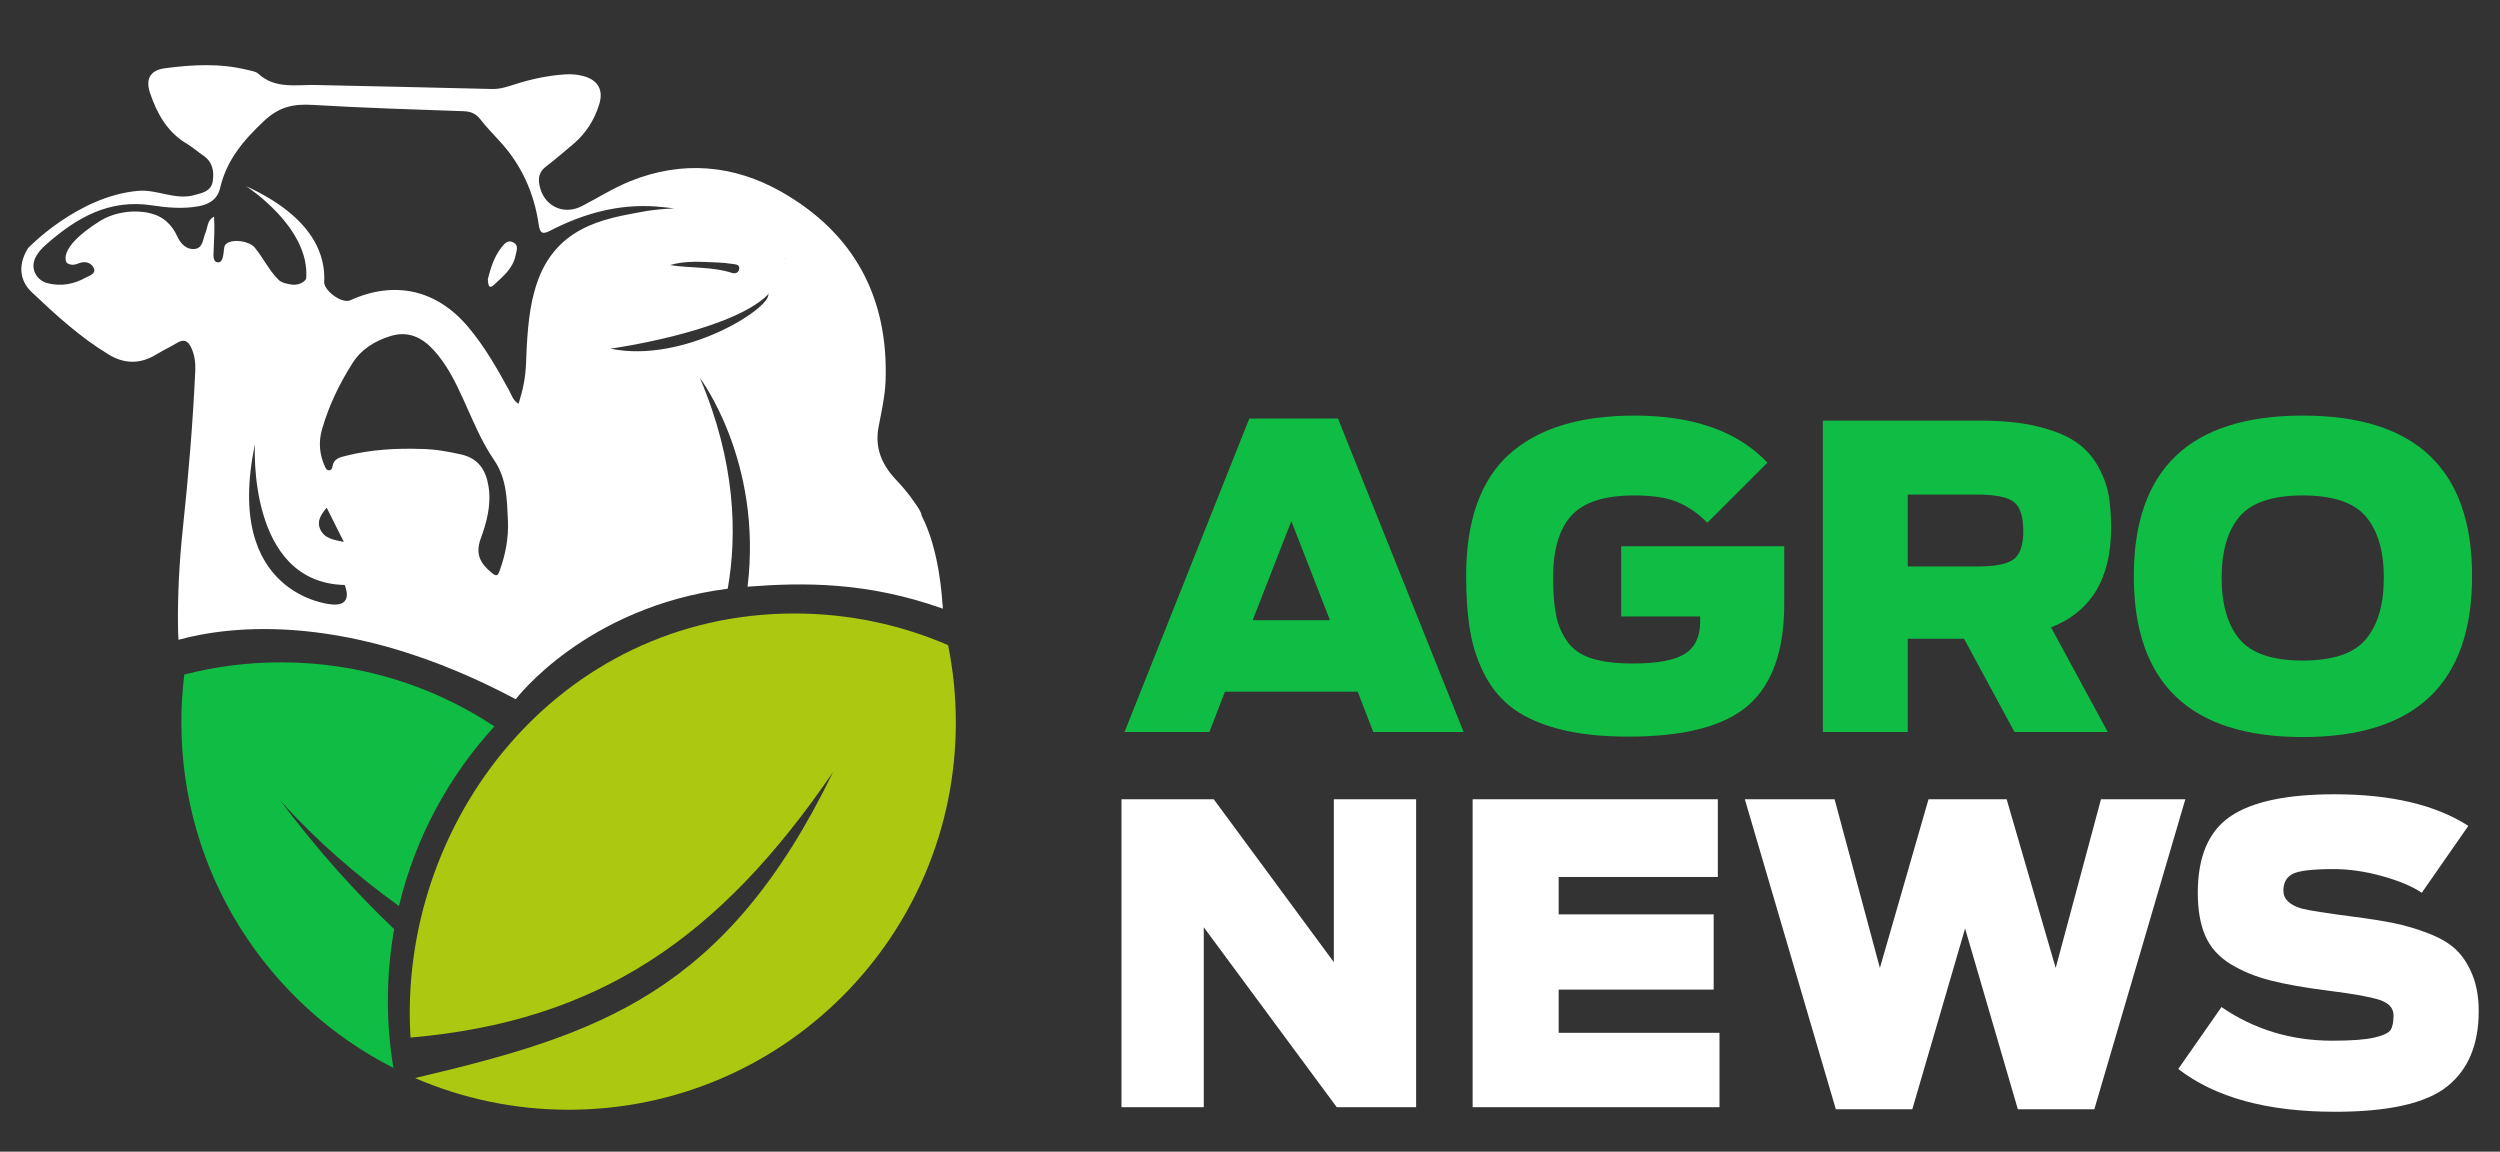 <?xml version="1.0" encoding="utf-8"?>
<!-- Generator: Adobe Illustrator 16.0.0, SVG Export Plug-In . SVG Version: 6.00 Build 0)  -->
<!DOCTYPE svg PUBLIC "-//W3C//DTD SVG 1.1//EN" "http://www.w3.org/Graphics/SVG/1.1/DTD/svg11.dtd">
<svg version="1.1" id="Capa_1" xmlns="http://www.w3.org/2000/svg" xmlns:xlink="http://www.w3.org/1999/xlink" x="0px" y="0px"
	 width="699px" height="322px" viewBox="0 0 699 322" enable-background="new 0 0 699 322" xml:space="preserve">
<rect x="0" y="0" width="699" height="322" fill="#333333" stroke="none"/>
<path fill="#10BD44" d="M314.414,204.668l34.894-87.644h24.79l35.128,87.644h-25.26l-4.348-11.278h-37.125l-4.348,11.278H314.414z
	 M350.248,173.416h21.617l-10.809-27.726L350.248,173.416z"/>
<g>
	<defs>
		<rect id="SVGID_1_" x="-218" y="-180.01" width="1146.302" height="644.01"/>
	</defs>
	<clipPath id="SVGID_2_">
		<use xlink:href="#SVGID_1_"  overflow="visible"/>
	</clipPath>
	<path clip-path="url(#SVGID_2_)" fill="#10BD44" d="M455.279,205.96c-7.284,0-13.569-0.667-18.856-1.997
		c-5.288-1.331-9.616-3.189-12.982-5.58c-3.368-2.389-6.07-5.481-8.105-9.281c-2.038-3.799-3.448-7.931-4.231-12.396
		c-0.782-4.464-1.174-9.672-1.174-15.625c0-15.43,3.995-26.767,11.983-34.013c7.989-7.243,19.698-10.867,35.128-10.867
		c16.449,0,28.823,4.388,37.126,13.158l-16.801,16.801c-2.351-2.427-5.014-4.306-7.988-5.638c-2.979-1.333-7.129-1.999-12.454-1.999
		c-8.303,0-14.158,1.88-17.565,5.639c-3.405,3.76-5.109,9.479-5.109,17.153c0,4.388,0.273,7.952,0.823,10.691
		c0.547,2.742,1.603,5.209,3.172,7.401c1.564,2.195,3.836,3.76,6.812,4.7c2.977,0.938,6.815,1.41,11.515,1.41
		c6.813,0,11.648-0.9,14.511-2.703c2.855-1.8,4.287-4.816,4.287-9.046v-1.41h-22.087v-19.621h45.584v16.214
		c0,12.923-3.33,22.322-9.986,28.196C482.222,203.022,471.021,205.96,455.279,205.96"/>
	<path clip-path="url(#SVGID_2_)" fill="#10BD44" d="M563.248,204.668l-14.1-26.083h-15.742v26.083h-23.732V117.61h44.174
		c6.031,0,11.259,0.53,15.686,1.587c4.424,1.058,7.948,2.449,10.572,4.17c2.624,1.725,4.719,3.937,6.286,6.639
		c1.566,2.702,2.604,5.404,3.114,8.105c0.508,2.703,0.762,5.857,0.762,9.458c0,14.177-5.6,23.459-16.799,27.845l15.86,29.254
		H563.248z M533.406,158.378h19.619c4.857,0,8.185-0.664,9.986-1.997c1.801-1.33,2.703-3.953,2.703-7.871
		c0-4.071-0.881-6.793-2.645-8.165c-1.763-1.37-5.15-2.057-10.162-2.057h-19.502V158.378z"/>
	<path clip-path="url(#SVGID_2_)" fill="#10BD44" d="M643.844,206.077c-31.487,0-47.23-14.998-47.23-44.996
		c0-29.919,15.743-44.88,47.23-44.88c31.562,0,47.346,14.961,47.346,44.88C691.189,191.079,675.405,206.077,643.844,206.077
		 M626.162,178.704c3.327,3.993,9.223,5.99,17.682,5.99s14.351-1.997,17.681-5.99c3.328-3.995,4.992-9.712,4.992-17.153
		c0-7.44-1.664-13.139-4.992-17.095c-3.33-3.953-9.222-5.933-17.681-5.933s-14.354,1.98-17.682,5.933
		c-3.33,3.956-4.993,9.654-4.993,17.095C621.169,168.992,622.832,174.709,626.162,178.704"/>
	<polygon clip-path="url(#SVGID_2_)" fill="#FFFFFF" points="313.567,309.573 313.567,223.474 339.363,223.474 372.942,269.021 
		372.942,223.474 395.948,223.474 395.948,309.573 373.755,309.573 336.574,259.262 336.574,309.573 	"/>
	<polygon clip-path="url(#SVGID_2_)" fill="#FFFFFF" points="411.749,309.573 411.749,223.474 480.303,223.474 480.303,245.202 
		435.801,245.202 435.801,255.659 479.142,255.659 479.142,276.69 435.801,276.69 435.801,288.774 480.769,288.774 480.769,309.573 
			"/>
	<polygon clip-path="url(#SVGID_2_)" fill="#FFFFFF" points="513.301,310.154 487.855,223.474 512.952,223.474 525.617,270.648 
		539.213,223.474 561.057,223.474 574.769,270.648 587.433,223.474 611.02,223.474 585.573,310.154 564.194,310.154 549.438,259.61 
		534.682,310.154 	"/>
	<path clip-path="url(#SVGID_2_)" fill="#FFFFFF" d="M652.849,310.852c-18.901,0-33.505-3.989-43.806-11.969l12.084-17.312
		c9.14,6.274,19.481,9.411,31.024,9.411c5.266,0,9.159-0.289,11.677-0.871c2.517-0.581,4.047-1.297,4.59-2.149
		c0.54-0.852,0.814-2.207,0.814-4.066c0-2.014-1.279-3.446-3.835-4.3c-2.558-0.851-7.244-1.702-14.061-2.556
		c-6.738-0.852-12.239-1.819-16.499-2.905c-4.261-1.083-8.017-2.633-11.271-4.647c-3.253-2.014-5.577-4.628-6.972-7.843
		c-1.394-3.214-2.092-7.223-2.092-12.025c0-10.07,3.021-17.178,9.063-21.322c6.042-4.144,15.762-6.216,29.165-6.216
		c15.803,0,28.271,2.944,37.414,8.831l-13.015,18.707c-2.634-1.782-6.313-3.33-11.039-4.648c-4.725-1.316-9.257-1.975-13.594-1.975
		c-5.887,0-9.702,0.446-11.444,1.336c-1.742,0.891-2.614,2.46-2.614,4.706c0,2.323,1.703,3.989,5.112,4.997
		c2.167,0.542,6.815,1.276,13.942,2.208c4.881,0.619,8.908,1.258,12.084,1.917c3.175,0.657,6.392,1.626,9.646,2.902
		c3.253,1.278,5.789,2.81,7.609,4.591c1.82,1.782,3.312,4.106,4.475,6.971c1.16,2.867,1.741,6.236,1.741,10.109
		c0,9.374-2.962,16.403-8.888,21.089C678.236,308.509,667.797,310.852,652.849,310.852"/>
	<path clip-path="url(#SVGID_2_)" fill-rule="evenodd" clip-rule="evenodd" fill="#ACC811" d="M265.09,180.389
		c1.416,6.987,2.161,14.217,2.161,21.622c0,59.796-48.474,108.271-108.27,108.271c-15.257,0-29.774-3.163-42.94-8.857
		c51.168-12.082,86.854-23.557,116.888-85.578c-31.775,46.569-65.676,69.7-118.152,74.256
		c-3.696-60.057,41.203-118.569,107.375-118.569C237.408,171.533,251.924,174.695,265.09,180.389"/>
	<path clip-path="url(#SVGID_2_)" fill-rule="evenodd" clip-rule="evenodd" fill="#10BD44" d="M109.996,298.588
		c-35.18-17.88-59.285-54.412-59.285-96.577c0-4.541,0.282-9.017,0.826-13.411c8.646-2.225,17.711-3.407,27.052-3.407
		c22.039,0,42.536,6.592,59.638,17.901c-12.789,13.985-22.13,31.176-26.676,50.227c-11.856-8.542-23.127-18.293-33.302-29.624
		c10.721,14.263,21.348,26.005,31.957,36.091c-1.154,6.498-1.758,13.187-1.758,20.017
		C108.448,286.098,108.964,292.383,109.996,298.588"/>
	<path clip-path="url(#SVGID_2_)" fill="#FFFFFF" d="M143.571,67.804c-1.671-0.915-2.634,0.44-3.482,1.54
		c-1.953,2.529-2.873,5.519-3.696,8.733c0.087,0.549,0.025,1.331,0.353,1.878c0.281,0.471,0.894,0.13,1.288-0.241
		c2.562-2.409,5.413-4.613,6.134-8.364C144.408,70.103,145.1,68.643,143.571,67.804"/>
	<path clip-path="url(#SVGID_2_)" fill="#FFFFFF" d="M256.025,140.943c-2.332-3.423-3.667-4.824-5.723-7.049
		c-3.795-4.107-5.729-8.739-4.667-14.441c0.797-4.283,1.81-8.59,1.969-12.916c0.857-23.401-8.853-41.391-29.148-52.916
		c-13.298-7.55-27.72-8.815-42.198-2.981c-4.677,1.885-9.011,4.622-13.507,6.96c-5.304,2.757-10.895-0.089-11.947-5.978
		c-0.38-2.125,0.092-3.693,1.835-5.039c2.647-2.046,5.2-4.216,7.746-6.387c3.486-2.974,5.843-6.736,7.173-11.083
		c1.227-4.014-0.42-6.764-4.425-7.834c-1.679-0.449-3.358-0.598-5.114-0.484c-4.787,0.312-9.416,1.305-13.976,2.753
		c-2.105,0.669-4.159,1.397-6.493,1.334c-16.423-0.437-32.85-0.73-49.274-1.112c-5.515-0.128-11.309,1.183-16.057-3.157
		c-0.751-0.686-2.054-0.823-3.132-1.089c-7.619-1.881-15.32-1.45-22.973-0.443c-4.136,0.545-5.49,3.04-4.14,6.995
		c1.967,5.766,4.833,10.927,10.344,14.166c1.565,0.92,2.924,2.182,4.44,3.195c2.654,1.773,3.165,4.384,2.728,7.225
		c-0.441,2.871-2.977,3.295-5.219,3.905c-5.326,1.447-10.326-1.655-15.567-1.21C21.75,54.792,7.85,69.369,7.85,69.369
		c-2.685,4.27-2.625,8.853,0.982,12.275c6.75,6.404,13.655,12.721,21.674,17.556c4.184,2.523,8.635,2.659,12.99,0.017
		c1.992-1.208,4.111-2.205,6.11-3.402c1.896-1.137,3.006-0.41,3.837,1.342c0.985,2.074,1.258,4.296,1.156,6.53
		c-0.676,14.693-1.913,29.353-3.466,43.969c-0.989,9.301-1.488,18.552-1.363,27.905c0.015,1.11,0.07,2.219,0.141,3.323
		c14.33-3.934,47.694-8.164,94.292,16.611c0,0,19.414-25.754,59.273-30.897c2.652-15.136,2.258-35.308-7.783-58.928
		c0,0,17.603,23.222,13.321,58.363c15.587-1.188,33.24-1.438,54.617,6.148c-0.278-3.459-0.958-16.294-5.93-25.976
		C257.626,143.182,256.463,141.583,256.025,140.943 M200.457,73.385c1.512,0.056,3.028,0.196,4.521,0.431
		c0.727,0.113,1.836,0.16,1.718,1.274c-0.114,1.071-0.97,1.559-2.013,1.221c-5.664-1.836-11.595-1.266-17.361-2.196
		C191.681,72.822,196.077,73.223,200.457,73.385 M92.372,168.951c0,0-29.962-2.574-21.093-44.677c0,0-2.247,38.667,25.093,39.289
		C96.372,163.562,99.279,169.893,92.372,168.951 M91.344,141.943c1.589,3.178,3.048,6.101,4.788,9.581
		c-3.006-0.604-5.512-1.021-6.62-3.594C88.54,145.673,89.75,143.859,91.344,141.943 M139.742,159.463
		c-0.499,1.387-0.785,1.894-2.2,0.739c-3.144-2.565-4.742-5.186-3.142-9.578c1.679-4.606,3.006-9.451,2.199-14.565
		c-0.734-4.644-2.828-7.9-7.691-9.002c-3.673-0.833-7.354-1.473-11.131-1.53c-7.112-0.234-14.167,0.175-21.106,1.929
		c-1.726,0.437-3.401,0.808-3.703,2.975c-0.075,0.521-0.314,1.027-0.903,1.065c-0.733,0.048-1.011-0.576-1.256-1.123
		c-1.515-3.369-1.781-6.866-0.758-10.393c1.901-6.564,4.828-12.66,8.497-18.43c2.547-4.005,6.315-6.238,10.646-7.588
		c4.809-1.498,8.732,0.3,11.992,3.848c3.693,4.016,6.094,8.85,8.312,13.74c2.64,5.819,5.037,11.802,8.64,17.064
		c3.579,5.229,3.601,11.02,3.877,16.842C142.241,150.26,141.374,154.924,139.742,159.463 M149.371,81.671
		c-1.694,5.931-2.109,14.401-2.274,19.531c-0.141,4.363-0.854,7.747-2.11,11.698c-1.595-0.975-1.965-2.511-2.654-3.772
		c-3.36-6.143-6.836-12.216-11.347-17.605c-8.802-10.519-20.59-13.196-33.018-7.581c-2.271,1.025-6.896-2.307-7.296-4.719
		l-0.046-0.012c0.538-7.343-2.59-18.347-21.835-27.168c0,0,18.011,11.536,16.812,25.865l-0.015-0.003
		c-0.225,0.725-1.904,1.95-3.93,1.68c-1.423-0.189-2.923-0.527-3.714-1.298c-2.714-2.644-4.308-6.127-6.686-9.03
		c-1.513-1.848-6.005-2.541-7.898-1.166c-0.764,0.556-0.683,1.408-0.795,2.2c-0.18,1.294-0.298,3.219-1.751,3.056
		c-1.36-0.153-1.128-2.112-1.076-3.39c0.124-3.104,0.321-6.206,0.109-9.376c-1.996,1.038-1.741,3.013-2.404,4.536
		c-0.739,1.701-0.623,4.196-2.992,4.493c-2.241,0.28-3.928-1.455-4.742-3.245c-1.644-3.609-4.106-5.952-7.972-6.802
		c-4.578-1.009-9.968-0.193-13.954,2.338c-12.295,7.801-9.07,11.638-9.07,11.638c1.345,0.823,2.376,0.441,3.373,0.055
		c1.792-0.694,3.485-0.098,4.137,1.386c0.697,1.591-1.237,2.08-2.302,2.669c-3.289,1.817-6.76,2.476-10.518,1.561
		c-3.211-0.782-4.939-4.004-3.582-6.994c0.734-1.614,1.93-2.844,3.228-3.983c8.415-7.39,17.533-12.639,29.437-10.811
		c4.259,0.654,8.643,1.037,13.018,0.248c3.099-0.558,5.309-1.996,6.05-5.146c1.815-7.727,6.461-13.243,12.214-18.652
		c4.321-4.06,8.278-4.86,13.634-4.54c14.071,0.842,28.166,1.27,42.254,1.766c1.993,0.07,3.405,0.678,4.638,2.249
		c1.624,2.07,3.429,4.006,5.229,5.931c6.235,6.664,9.802,14.6,11.108,23.554c0.359,2.468,1.087,2.769,3.249,1.652
		c9.254-4.783,19.019-7.497,29.551-6.744c1.717,0.123,3.427,0.35,5.14,0.529c-2.648,0.1-5.234,0.337-7.749,0.727
		c-0.005,0.001-0.009,0.002-0.013,0.003c-0.374,0.058-0.741,0.132-1.112,0.198C169.271,61.128,154.221,63.158,149.371,81.671
		C150.038,82.043,149.371,81.671,149.371,81.671 M170.694,97.487c0,0,31.524-4.386,43.049-14.203
		c0.47-0.422,0.831-0.763,1.092-1.014C215.375,86.262,191.136,101.716,170.694,97.487 M214.872,82.239
		c-0.011,0.01-0.016,0.01-0.025,0.019c0.005-0.006,0.016-0.016,0.022-0.021c-0.012-0.008-0.023-0.017-0.034-0.025
		c0.003,0.017-0.003,0.038,0,0.055c-0.29,0.239-0.098-0.55,0-0.055c0.026-0.023,0.054-0.047,0.081-0.07L214.872,82.239z
		 M219.288,72.426c-0.006-0.013-0.009-0.024-0.014-0.036c-0.024-0.055,0.094-0.171,0.146-0.258L219.288,72.426z"/>
</g>
</svg>
